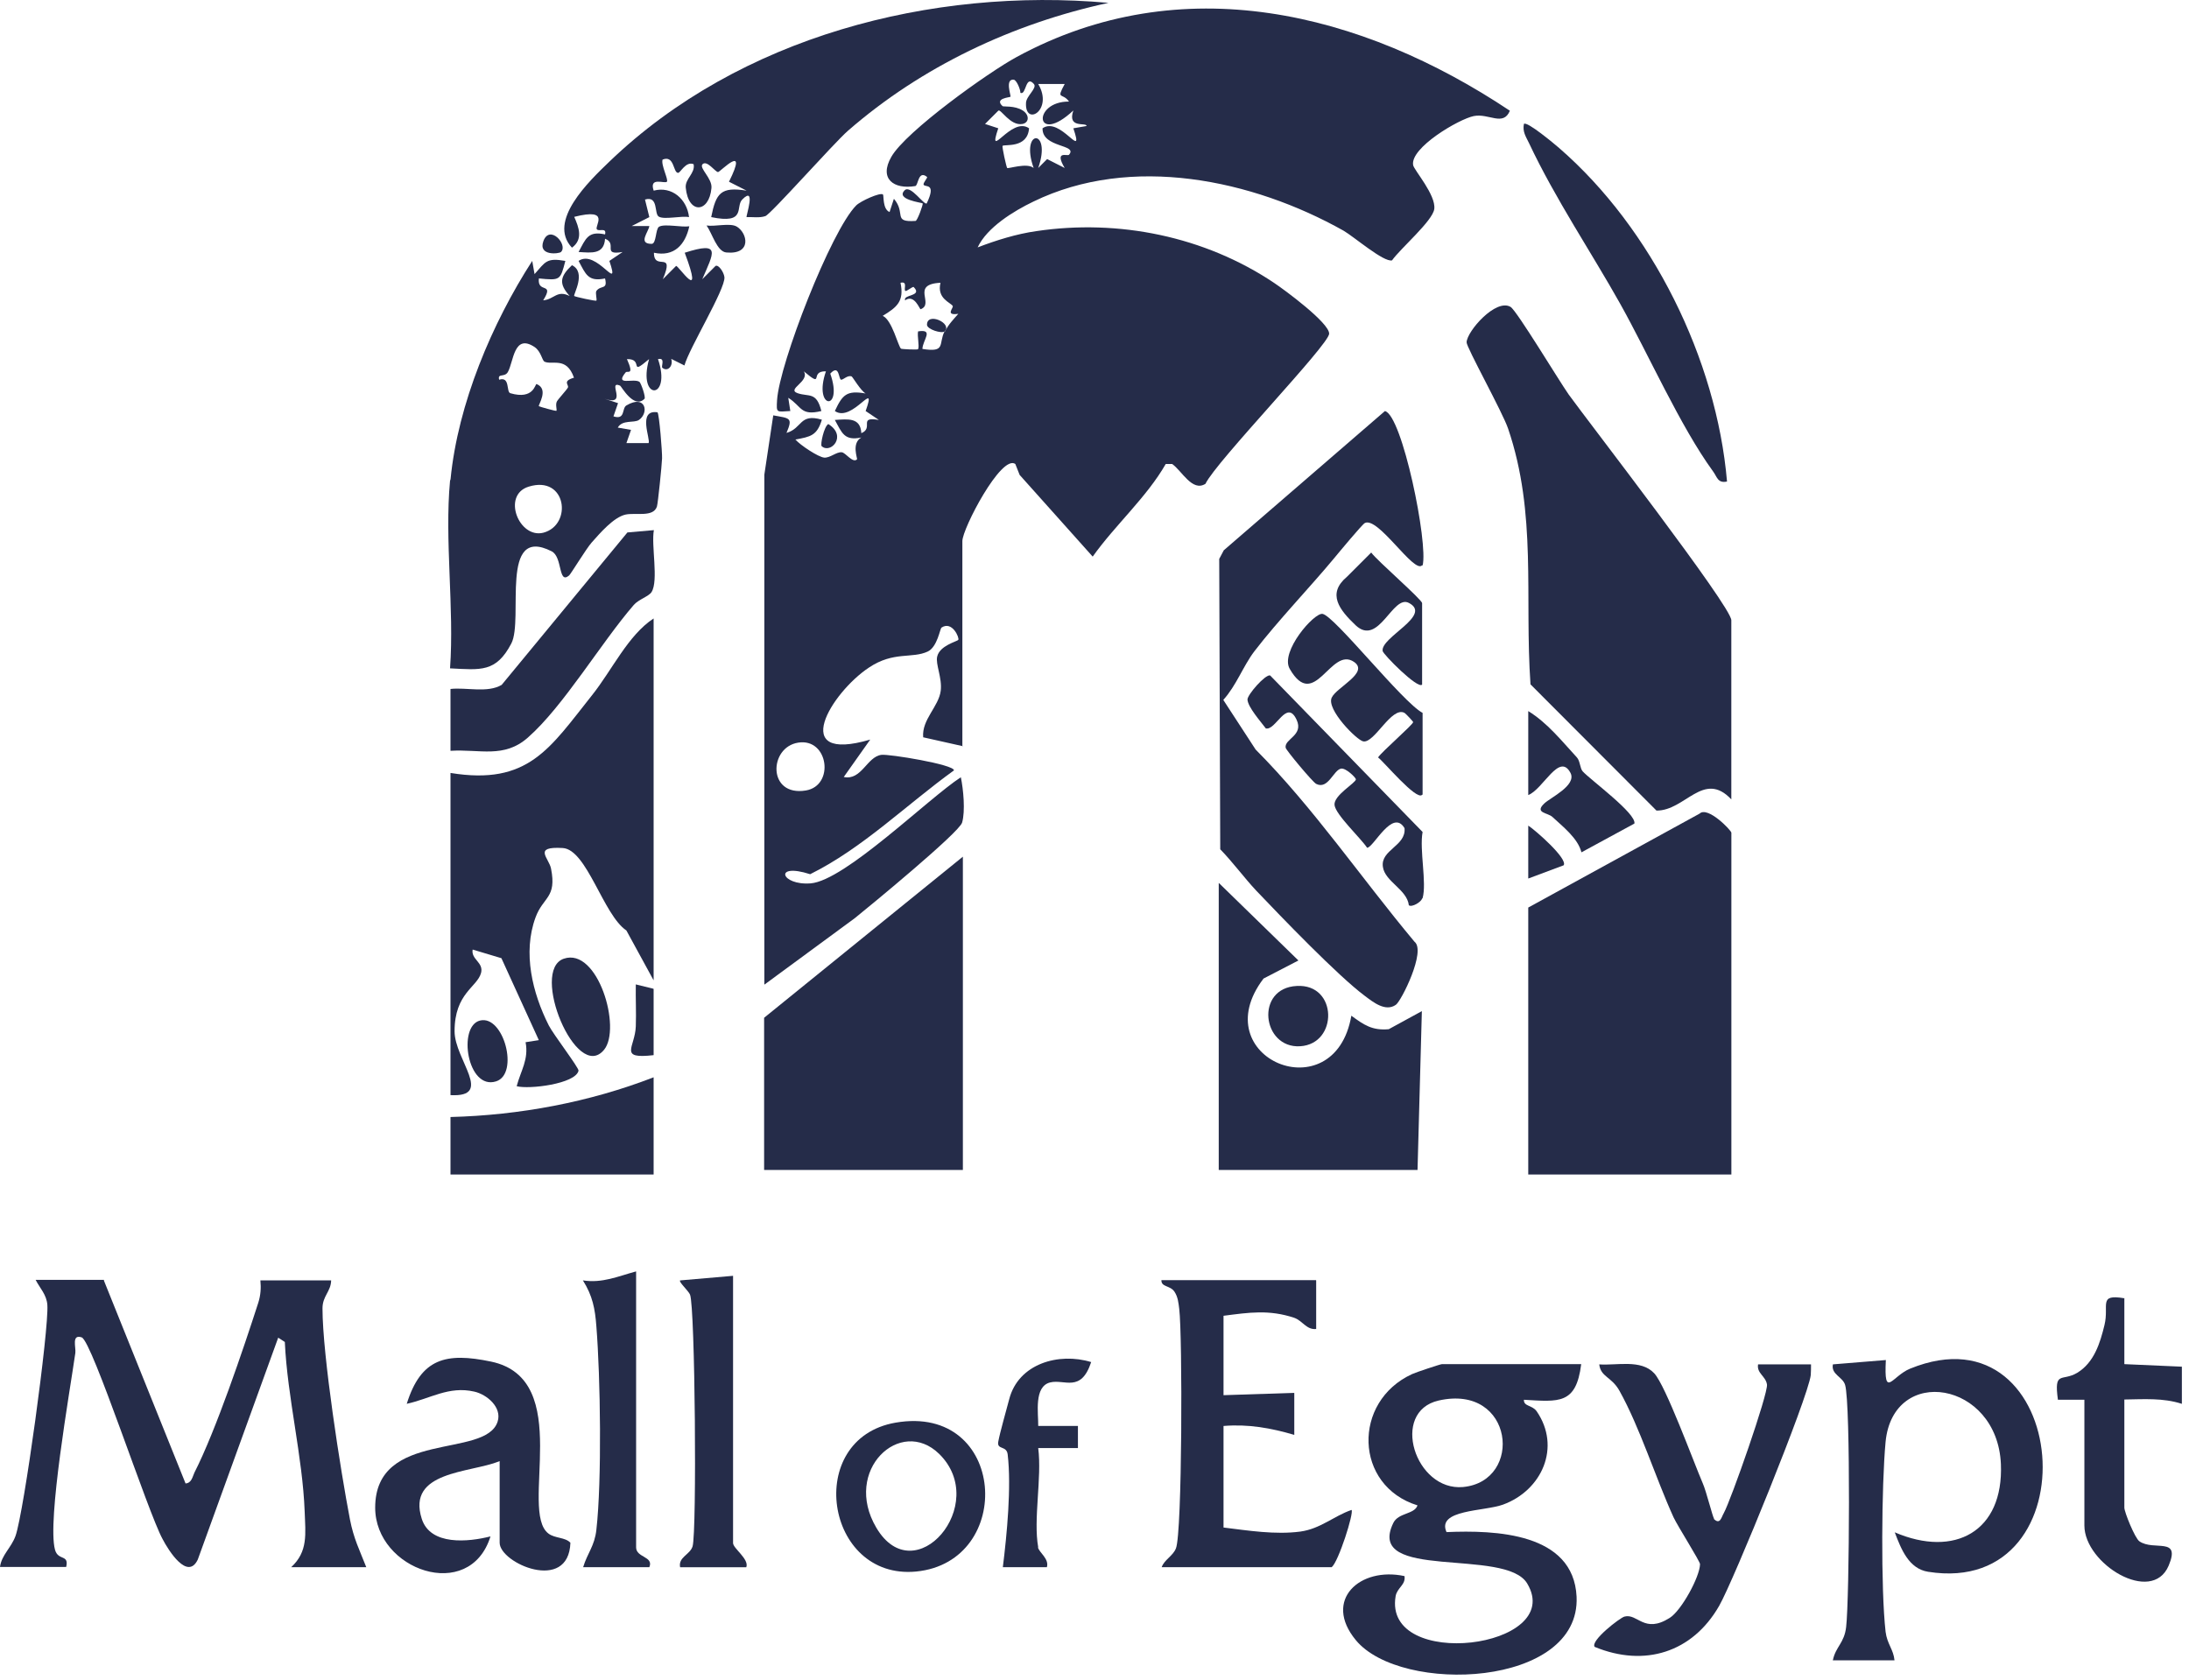 <svg width="86" height="66" viewBox="0 0 86 66" fill="none" xmlns="http://www.w3.org/2000/svg">
<path d="M37.829 29.321L36.269 28.971C36.209 28.271 36.879 27.771 36.959 27.141C37.019 26.631 36.749 26.101 36.819 25.801C36.919 25.361 37.599 25.211 37.649 25.141C37.699 25.061 37.409 24.381 36.989 24.661C36.929 24.701 36.829 25.421 36.449 25.601C35.829 25.891 35.109 25.581 34.139 26.231C32.659 27.211 30.949 30.011 34.189 29.061L33.149 30.531C33.849 30.681 34.059 29.731 34.629 29.661C34.919 29.621 37.489 30.041 37.479 30.271C35.609 31.621 33.889 33.331 31.829 34.351C30.369 33.881 30.679 34.801 31.849 34.711C33.199 34.601 36.459 31.381 37.749 30.541C37.849 31.021 37.929 31.871 37.799 32.321C37.689 32.711 34.189 35.591 33.579 36.081L30.029 38.691V18.651L30.379 16.321C31.029 16.441 31.159 16.401 30.899 17.011C31.529 16.831 31.399 16.231 32.289 16.491C32.099 17.121 31.839 17.161 31.249 17.271C31.439 17.491 32.149 17.961 32.379 17.981C32.609 18.001 32.859 17.751 33.069 17.771C33.219 17.781 33.499 18.211 33.669 18.051C33.699 18.021 33.439 17.421 33.839 17.191C33.169 17.331 33.079 17.011 32.799 16.501C33.299 16.471 33.809 16.391 33.839 17.021C34.349 16.811 33.689 16.361 34.529 16.501L34.009 16.151C34.479 14.821 33.489 16.631 32.799 16.151C33.099 15.511 33.259 15.331 34.009 15.461C33.819 15.361 33.499 14.811 33.459 14.791C33.299 14.731 33.139 14.921 33.049 14.921C32.939 14.921 32.989 14.281 32.619 14.681C33.149 16.191 31.929 16.091 32.449 14.591C31.769 14.571 32.419 15.291 31.579 14.591C31.829 14.991 30.879 15.291 31.339 15.451C31.779 15.601 32.079 15.381 32.269 16.151C31.439 16.351 31.509 15.971 30.969 15.631L31.049 16.151C30.499 16.181 30.499 16.241 30.529 15.721C30.619 14.291 32.649 9.061 33.639 8.071C33.809 7.901 34.579 7.551 34.689 7.641C34.729 7.681 34.669 8.221 34.949 8.331L35.119 7.811C35.609 8.381 35.049 8.741 35.969 8.681C36.039 8.681 36.279 8.021 36.249 7.991C36.219 7.961 35.159 7.841 35.549 7.471C35.779 7.261 36.309 8.081 36.409 7.991C36.799 7.171 36.349 7.371 36.289 7.261C36.249 7.191 36.459 6.981 36.419 6.951C36.069 6.671 36.079 7.291 35.959 7.311C35.119 7.451 34.519 7.031 35.019 6.161C35.589 5.161 38.829 2.841 39.939 2.241C46.409 -1.279 53.489 0.461 59.319 4.351C59.059 4.981 58.489 4.441 57.899 4.561C57.309 4.681 55.389 5.811 55.519 6.491C55.559 6.691 56.419 7.661 56.349 8.211C56.289 8.681 55.019 9.761 54.689 10.231C54.359 10.311 53.209 9.311 52.779 9.061C49.199 7.051 44.439 6.051 40.599 7.921C39.829 8.291 38.779 8.931 38.409 9.721C39.139 9.441 39.939 9.191 40.719 9.081C43.949 8.601 47.329 9.291 50.049 11.111C50.469 11.391 52.219 12.681 52.219 13.111C52.219 13.541 47.779 18.131 47.359 19.011C46.839 19.341 46.429 18.491 46.049 18.231H45.799C45.049 19.541 43.819 20.621 42.929 21.871L40.059 18.661L39.889 18.231C39.339 17.841 37.809 20.771 37.809 21.261V29.331L37.829 29.321ZM40.089 3.651C40.089 3.501 39.939 3.151 39.829 3.131C39.469 3.091 39.729 3.771 39.699 3.801C39.669 3.831 39.049 3.861 39.389 4.171C39.419 4.201 39.869 4.141 40.179 4.341C40.449 4.511 40.439 4.821 40.169 4.871C39.689 4.961 39.309 4.251 39.219 4.351L38.699 4.871L39.219 5.041C38.769 6.381 39.729 4.551 40.429 5.041C40.369 5.841 39.469 5.661 39.389 5.731C39.359 5.761 39.539 6.571 39.569 6.601C39.609 6.641 40.349 6.381 40.609 6.601C40.059 5.051 41.339 5.031 40.789 6.601L41.139 6.251L41.829 6.601C41.409 5.891 41.939 6.151 41.999 6.081C42.359 5.661 40.939 5.821 40.959 5.041C41.659 4.551 42.619 6.381 42.169 5.041L42.689 4.951C42.689 4.791 41.919 5.071 42.169 4.341C40.659 5.751 40.539 3.981 41.999 3.991C41.739 3.621 41.479 3.951 41.829 3.301H40.789C41.399 4.331 40.259 4.991 40.309 4.041C40.319 3.771 40.759 3.461 40.619 3.301C40.289 2.921 40.319 3.741 40.099 3.651H40.089ZM37.129 13.021C37.259 12.751 37.459 12.551 37.649 12.331C37.109 12.411 37.479 12.091 37.429 12.021C37.339 11.881 36.799 11.731 36.949 11.111C35.759 11.171 36.729 11.941 36.169 12.151C36.129 12.161 35.929 11.541 35.559 11.801C35.469 11.561 36.259 11.651 35.899 11.281C35.859 11.241 35.619 11.461 35.569 11.431C35.489 11.371 35.679 11.041 35.379 11.111C35.529 11.841 35.239 12.071 34.679 12.411C35.049 12.571 35.289 13.621 35.399 13.701C35.429 13.721 36.049 13.751 36.069 13.721C36.129 13.601 36.029 13.211 36.069 13.021C36.709 12.921 36.249 13.361 36.239 13.711C37.179 13.861 36.859 13.511 37.109 13.021C36.999 13.121 36.419 12.941 36.419 12.761C36.419 12.241 37.439 12.711 37.109 13.021H37.129ZM31.359 29.181C30.199 29.361 30.149 31.311 31.659 31.061C32.799 30.871 32.549 28.991 31.359 29.181Z" fill="#252C49"/>
<path d="M17.701 18.831C17.991 15.861 19.331 12.701 20.91 10.252L21.001 10.771C21.431 10.291 21.461 10.121 22.211 10.252C22.011 11.021 22.011 11.021 21.171 10.941C21.101 11.552 21.8 11.062 21.34 11.802C21.78 11.761 21.881 11.382 22.381 11.632C21.951 11.152 21.991 10.871 22.471 10.421C23.051 10.701 22.51 11.582 22.56 11.632C22.59 11.662 23.401 11.841 23.431 11.812C23.461 11.771 23.381 11.511 23.431 11.431C23.611 11.191 23.881 11.402 23.771 10.941C23.101 11.082 23.011 10.771 22.731 10.252C23.441 9.761 24.391 11.591 23.941 10.252L24.461 9.902C23.621 10.041 24.281 9.581 23.771 9.381C23.731 10.011 23.231 9.931 22.731 9.902C23.011 9.382 23.101 9.062 23.771 9.211C23.841 8.921 23.531 9.111 23.451 9.011C23.341 8.892 24.02 8.151 22.56 8.521C22.74 8.931 22.921 9.402 22.471 9.732C21.491 8.691 23.141 7.121 23.941 6.351C29.051 1.441 36.59 -0.508 43.55 0.112C39.8 0.922 36.21 2.611 33.31 5.141C32.76 5.622 30.291 8.411 30.07 8.491C29.84 8.571 29.57 8.521 29.331 8.531C29.3 8.502 29.721 7.271 29.16 7.841C28.881 8.121 29.341 8.822 27.941 8.531C28.131 7.582 28.32 7.331 29.331 7.491L28.64 7.141C29.421 5.572 28.301 6.752 28.211 6.761C28.101 6.761 27.78 6.282 27.601 6.452C27.451 6.601 27.991 7.011 27.951 7.391C27.861 8.371 27.041 8.431 26.941 7.372C26.911 7.021 27.321 6.811 27.251 6.452C26.941 6.322 26.73 6.801 26.64 6.792C26.441 6.792 26.501 6.081 26.031 6.271C25.961 6.481 26.271 7.061 26.201 7.141C26.111 7.231 25.491 6.931 25.681 7.491C26.401 7.301 26.991 7.832 27.07 8.531C26.761 8.472 26.09 8.642 25.881 8.511C25.691 8.402 25.881 7.681 25.34 7.841L25.511 8.531L24.82 8.881H25.511C25.481 9.111 25.05 9.582 25.601 9.582C25.791 9.582 25.75 9.001 25.89 8.911C26.101 8.781 26.78 8.941 27.081 8.892C26.921 9.621 26.481 10.101 25.691 9.931C25.691 10.681 26.531 9.802 26.041 10.972L26.56 10.451C26.64 10.402 27.691 12.031 26.901 9.931C28.36 9.461 28.03 9.942 27.59 10.972L28.11 10.451C28.23 10.382 28.441 10.701 28.461 10.892C28.501 11.361 27.07 13.691 26.89 14.361L26.37 14.101C26.46 14.361 26.241 14.632 26.021 14.451C25.961 14.402 26.16 14.041 25.851 14.111C26.401 15.722 25.031 15.771 25.501 14.111C24.671 14.812 25.32 14.091 24.631 14.111C24.93 14.781 24.651 14.552 24.581 14.632C24.131 15.181 24.881 14.851 25.12 15.002C25.18 15.041 25.381 15.611 25.32 15.671C24.901 16.091 24.41 15.171 24.36 15.152C23.831 14.931 24.701 15.982 23.761 15.671L24.281 15.841L24.101 16.361C24.581 16.512 24.421 16.041 24.61 15.931C25.37 15.482 25.511 16.221 25.101 16.502C24.91 16.631 24.451 16.482 24.271 16.802L24.791 16.892L24.61 17.412H25.481C25.571 17.271 25.03 16.081 25.831 16.201C25.901 16.271 26.021 17.791 26.011 18.012C26.001 18.291 25.85 19.762 25.81 19.901C25.67 20.341 24.971 20.131 24.57 20.221C24.101 20.331 23.571 20.951 23.241 21.322C23.031 21.561 22.421 22.561 22.36 22.611C21.921 22.982 22.111 21.881 21.671 21.662C19.601 20.611 20.581 24.331 20.09 25.282C19.491 26.431 18.881 26.322 17.681 26.262C17.851 23.892 17.461 21.221 17.681 18.892L17.701 18.831ZM21.381 14.201C21.3 14.152 21.251 13.812 21.011 13.642C20.181 13.082 20.181 14.222 19.951 14.621C19.821 14.841 19.541 14.652 19.61 14.921C20.05 14.781 19.88 15.402 20.05 15.451C20.98 15.722 21.02 15.072 21.081 15.091C21.581 15.291 21.131 15.921 21.171 15.961C21.201 15.982 21.84 16.162 21.86 16.142C21.89 16.102 21.811 15.892 21.881 15.771C21.93 15.681 22.27 15.312 22.31 15.232C22.37 15.121 22.07 14.982 22.55 14.841C22.25 13.982 21.68 14.371 21.37 14.201H21.381ZM20.771 19.122C19.701 19.451 20.39 21.181 21.351 20.931C22.5 20.622 22.261 18.662 20.771 19.122Z" fill="#252C49"/>
<path d="M68.021 46.151H60.041V35.661L66.771 31.971C67.091 31.662 68.021 32.632 68.021 32.721V46.161V46.151Z" fill="#252C49"/>
<path d="M68.019 31.411C66.929 30.251 66.209 31.861 65.079 31.851L60.129 26.891C59.889 23.431 60.389 20.191 59.249 16.841C59.029 16.191 57.609 13.641 57.619 13.451C57.629 13.021 58.769 11.711 59.349 12.061C59.599 12.221 61.249 14.961 61.629 15.501C62.409 16.581 68.019 23.831 68.019 24.371V31.391V31.411Z" fill="#252C49"/>
<path d="M55.87 22.212C55.56 22.562 54.14 20.282 53.62 20.552C53.51 20.612 52.59 21.722 52.4 21.952C51.47 23.072 50.211 24.382 49.281 25.592C48.84 26.172 48.57 26.942 48.06 27.502L49.33 29.452C51.6 31.732 53.48 34.502 55.57 37.002C56.04 37.362 55.05 39.342 54.84 39.482C54.43 39.772 53.94 39.372 53.62 39.132C52.56 38.342 50.34 36.032 49.35 34.992C48.89 34.502 48.42 33.862 47.94 33.372L47.9 21.962L48.08 21.622L54.41 16.152C55.09 16.312 56.12 21.362 55.89 22.222L55.87 22.212Z" fill="#252C49"/>
<path d="M37.829 45.972H30.02V39.992L37.829 33.662V45.972Z" fill="#252C49"/>
<path d="M25.679 38.522L24.609 36.562C23.699 35.952 23.059 33.382 22.109 33.322C20.919 33.252 21.569 33.712 21.649 34.132C21.879 35.291 21.339 35.231 21.039 36.051C20.529 37.441 20.919 39.022 21.559 40.291C21.729 40.632 22.749 41.962 22.729 42.072C22.609 42.592 20.779 42.812 20.299 42.681C20.459 42.072 20.779 41.632 20.649 40.952L21.169 40.871L19.699 37.651L18.569 37.312C18.499 37.702 19.009 37.812 18.899 38.231C18.749 38.791 17.859 39.022 17.859 40.522C17.859 41.642 19.419 43.121 17.699 43.032V30.372C20.759 30.872 21.599 29.401 23.249 27.331C24.049 26.331 24.669 24.962 25.679 24.302V38.522Z" fill="#252C49"/>
<path d="M4.08 50.312L7.29 58.291C7.53 58.272 7.56 58.032 7.64 57.861C8.48 56.212 9.56 53.011 10.15 51.181C10.24 50.892 10.26 50.611 10.23 50.312H13.01C13 50.752 12.67 50.922 12.67 51.411C12.67 53.252 13.38 57.791 13.75 59.712C13.9 60.471 14.12 60.892 14.39 61.581H11.44C12.11 60.962 12 60.272 11.97 59.401C11.89 57.242 11.29 54.911 11.19 52.731L10.93 52.562L7.77 61.282C7.37 62.121 6.62 60.922 6.39 60.481C5.81 59.431 3.62 52.691 3.21 52.551C2.8 52.411 2.99 52.952 2.96 53.161C2.74 54.702 1.85 59.742 2.16 60.892C2.28 61.342 2.72 61.062 2.6 61.572H0C0.06 61.102 0.44 60.822 0.61 60.352C0.94 59.422 1.93 52.212 1.86 51.272C1.83 50.871 1.57 50.621 1.4 50.291H4.09L4.08 50.312Z" fill="#252C49"/>
<path d="M62.12 53.611C61.92 55.191 61.25 55.082 59.87 55.002C59.86 55.272 60.19 55.202 60.37 55.452C61.34 56.861 60.58 58.562 59.05 59.122C58.31 59.392 56.43 59.312 56.83 60.202C58.74 60.121 61.82 60.221 61.94 62.742C62.1 66.311 55.04 66.591 53.27 64.451C51.96 62.871 53.43 61.551 55.18 61.931C55.23 62.282 54.89 62.382 54.83 62.722C54.33 65.672 61.53 64.782 60 62.222C59.15 60.792 53.61 62.152 54.74 59.842C54.94 59.432 55.57 59.512 55.69 59.152C53.2 58.382 53.12 55.072 55.48 53.992C55.63 53.922 56.59 53.602 56.65 53.602H62.12V53.611ZM56.52 55.032C54.6 55.472 55.6 58.602 57.48 58.431C59.87 58.202 59.48 54.362 56.52 55.032Z" fill="#252C49"/>
<path d="M47.891 34.701L51.011 37.741L49.641 38.451C47.271 41.571 52.431 43.721 53.091 39.911C53.581 40.271 53.911 40.501 54.561 40.441L55.861 39.731L55.691 45.971H47.881V34.701H47.891Z" fill="#252C49"/>
<path d="M72.01 65.231C72.12 64.701 72.46 64.561 72.53 63.931C72.66 62.841 72.71 55.151 72.49 54.421C72.4 54.101 71.93 54.011 72.01 53.611L74.09 53.441C74.01 55.001 74.33 54.071 75.04 53.781C81.39 51.191 82.3 62.801 75.75 61.761C74.99 61.641 74.69 60.871 74.44 60.211C76.79 61.221 78.72 60.181 78.61 57.531C78.47 54.271 74.38 53.611 74.08 56.651C73.92 58.351 73.89 62.451 74.08 64.121C74.14 64.601 74.39 64.811 74.43 65.241H72L72.01 65.231Z" fill="#252C49"/>
<path d="M51.709 50.312V52.221C51.329 52.261 51.179 51.901 50.849 51.782C49.859 51.452 49.069 51.572 48.069 51.702V54.822L50.849 54.731V56.382C49.929 56.111 49.039 55.952 48.069 56.032V60.022C49.039 60.142 50.109 60.312 51.089 60.181C51.879 60.072 52.399 59.572 53.099 59.331C53.199 59.441 52.589 61.361 52.319 61.581H45.639C45.739 61.291 46.089 61.132 46.199 60.842C46.449 60.231 46.459 52.481 46.329 51.431C46.299 51.191 46.279 50.962 46.139 50.752C45.969 50.502 45.619 50.581 45.629 50.301H51.699L51.709 50.312Z" fill="#252C49"/>
<path d="M67.33 59.682C67.58 59.932 67.63 59.612 67.72 59.462C68 58.962 69.47 54.762 69.42 54.402C69.37 54.072 69.01 53.962 69.07 53.612H71.15C71.15 53.752 71.15 53.892 71.14 54.032C71.04 54.902 68.1 62.132 67.54 63.102C66.49 64.932 64.61 65.522 62.65 64.712C62.47 64.472 63.639 63.572 63.819 63.522C64.34 63.382 64.59 64.212 65.6 63.572C66.06 63.282 66.78 61.962 66.79 61.462C66.79 61.352 65.92 59.982 65.75 59.622C65.04 58.062 64.43 56.092 63.62 54.642C63.31 54.092 62.89 54.112 62.83 53.612C63.52 53.662 64.47 53.402 64.99 53.962C65.44 54.442 66.53 57.432 66.9 58.292C67.03 58.582 67.29 59.622 67.34 59.672L67.33 59.682Z" fill="#252C49"/>
<path d="M19.61 57.422C18.46 57.882 15.97 57.801 16.57 59.681C16.91 60.742 18.4 60.592 19.27 60.371C18.45 63.002 14.74 61.691 14.74 59.242C14.74 56.161 19.08 57.331 19.55 55.861C19.73 55.301 19.13 54.791 18.63 54.681C17.63 54.452 16.9 54.962 15.98 55.161C16.54 53.371 17.52 53.132 19.29 53.502C22.6 54.191 20.37 59.382 21.55 60.261C21.8 60.452 22.21 60.401 22.41 60.621C22.34 62.611 19.63 61.422 19.63 60.621V57.411L19.61 57.422Z" fill="#252C49"/>
<path d="M17.699 27.072C18.329 27.002 19.149 27.241 19.709 26.912L24.649 20.922L25.689 20.831C25.579 21.431 25.879 22.811 25.599 23.262C25.499 23.431 25.089 23.552 24.899 23.771C23.609 25.262 22.139 27.752 20.739 28.982C19.799 29.811 18.859 29.431 17.699 29.502V27.072Z" fill="#252C49"/>
<path d="M67.85 18.921C67.48 19.001 67.46 18.731 67.3 18.521C66 16.731 64.77 13.931 63.65 11.931C62.53 9.931 61.1 7.811 60.07 5.621C59.95 5.371 59.81 5.181 59.87 4.871C59.98 4.741 61.1 5.681 61.26 5.821C64.9 8.981 67.44 14.121 67.85 18.921Z" fill="#252C49"/>
<path d="M25.679 46.151H17.699V43.892C20.409 43.822 23.149 43.312 25.679 42.331V46.151Z" fill="#252C49"/>
<path d="M83.46 51.002V53.602L85.72 53.702V55.162C84.98 54.922 84.22 54.982 83.46 54.992V59.242C83.46 59.412 83.87 60.432 84.049 60.562C84.62 60.962 85.69 60.362 85.2 61.522C84.54 63.072 81.89 61.452 81.89 59.942V55.002H80.85C80.69 53.832 81.01 54.302 81.61 53.942C82.27 53.542 82.51 52.772 82.68 52.062C82.87 51.282 82.42 50.842 83.45 51.012L83.46 51.002Z" fill="#252C49"/>
<path d="M24.991 49.961V60.801C24.991 61.211 25.691 61.151 25.511 61.581H22.91C23.08 61.021 23.36 60.751 23.43 60.111C23.65 58.171 23.59 54.121 23.43 52.121C23.38 51.431 23.28 50.911 22.9 50.311C23.66 50.431 24.28 50.151 24.98 49.961H24.991Z" fill="#252C49"/>
<path d="M28.8 50.142V60.632C28.8 60.842 29.44 61.262 29.32 61.582H26.72C26.64 61.182 27.11 61.092 27.21 60.762C27.38 60.172 27.31 51.382 27.11 50.872C27.05 50.722 26.65 50.362 26.72 50.312L28.8 50.132V50.142Z" fill="#252C49"/>
<path d="M35.18 55.902C39.55 55.142 39.9 61.372 35.99 61.752C32.41 62.092 31.57 56.532 35.18 55.902ZM36.9 57.132C35.38 55.642 33.09 57.772 34.43 60.032C35.94 62.582 38.91 59.112 36.9 57.132Z" fill="#252C49"/>
<path d="M55.87 35.312C55.83 35.441 55.48 35.661 55.35 35.572C55.28 34.952 54.41 34.642 54.33 34.062C54.23 33.392 55.25 33.242 55.18 32.541C54.71 31.752 53.96 33.312 53.71 33.312C53.46 32.931 52.47 32.011 52.43 31.631C52.39 31.252 53.27 30.762 53.27 30.622C53.27 30.561 52.88 30.172 52.69 30.201C52.39 30.252 52.18 31.041 51.71 30.802C51.57 30.732 50.52 29.471 50.51 29.381C50.45 29.032 51.23 28.901 50.94 28.282C50.55 27.442 50.12 28.721 49.73 28.622C49.53 28.352 49.03 27.791 49.01 27.491C49 27.302 49.72 26.482 49.9 26.541L55.89 32.691C55.76 33.392 56.06 34.691 55.89 35.291L55.87 35.312Z" fill="#252C49"/>
<path d="M55.87 31.232C55.65 31.472 54.36 29.922 54.14 29.762C54.3 29.522 55.52 28.472 55.52 28.372C55.52 28.352 55.23 28.042 55.18 28.012C54.67 27.742 54 29.212 53.56 29.132C53.31 29.092 52.1 27.872 52.32 27.412C52.51 27.002 53.8 26.432 53.2 26.012C52.28 25.372 51.65 27.982 50.67 26.282C50.28 25.612 51.63 24.062 51.96 24.122C52.43 24.202 55.11 27.602 55.89 28.012V31.222L55.87 31.232Z" fill="#252C49"/>
<path d="M40.779 60.801C40.819 61.001 41.229 61.251 41.129 61.581H39.399C39.559 60.291 39.739 58.431 39.589 57.151C39.549 56.791 39.159 56.981 39.219 56.651C39.289 56.271 39.529 55.441 39.649 54.981C40.009 53.581 41.599 53.131 42.869 53.521C42.469 54.741 41.819 54.181 41.259 54.321C40.609 54.481 40.799 55.541 40.789 56.031H42.349V56.901H40.789C40.939 58.071 40.589 59.701 40.789 60.801H40.779Z" fill="#252C49"/>
<path d="M60.041 27.941C60.801 28.411 61.351 29.111 61.951 29.761C62.081 29.901 62.071 30.191 62.181 30.311C62.481 30.641 64.301 31.971 64.211 32.361L62.131 33.491C61.991 32.941 61.411 32.491 60.991 32.101C60.811 31.931 60.271 31.951 60.671 31.571C60.911 31.341 61.951 30.861 61.701 30.371C61.261 29.541 60.631 31.011 60.041 31.241V27.941Z" fill="#252C49"/>
<path d="M55.871 26.901C55.701 27.091 54.34 25.711 54.321 25.581C54.23 25.041 56.291 24.181 55.351 23.691C54.711 23.351 54.171 25.421 53.261 24.571C52.621 23.961 52.121 23.331 52.921 22.661L53.871 21.711C54.101 22.031 55.871 23.561 55.871 23.701V26.911V26.901Z" fill="#252C49"/>
<path d="M23.73 41.252C22.65 42.562 20.81 38.131 22.15 37.671C23.49 37.211 24.43 40.411 23.73 41.252Z" fill="#252C49"/>
<path d="M50.949 38.742C52.559 38.651 52.579 41.022 51.079 41.111C49.579 41.202 49.299 38.822 50.949 38.742Z" fill="#252C49"/>
<path d="M18.859 40.101C19.789 39.871 20.409 42.201 19.489 42.491C18.359 42.851 17.969 40.321 18.859 40.101Z" fill="#252C49"/>
<path d="M25.679 38.861V41.461C24.279 41.621 24.949 41.161 24.979 40.331C24.999 39.781 24.969 39.231 24.979 38.681L25.669 38.851L25.679 38.861Z" fill="#252C49"/>
<path d="M61.431 34.001L60.041 34.521V32.441C60.321 32.621 61.611 33.751 61.431 34.001Z" fill="#252C49"/>
<path d="M28.94 8.901C29.37 9.151 29.55 10.011 28.54 9.921C28.17 9.891 27.99 9.191 27.76 8.861C28.09 8.911 28.68 8.751 28.94 8.901Z" fill="#252C49"/>
<path d="M22.039 9.902C21.969 9.972 21.129 10.072 21.349 9.472C21.599 8.802 22.329 9.622 22.039 9.902Z" fill="#252C49"/>
<path d="M32.281 17.532C32.221 17.472 32.371 16.762 32.541 16.662C33.301 17.132 32.631 17.852 32.281 17.532Z" fill="#252C49"/>
</svg>
